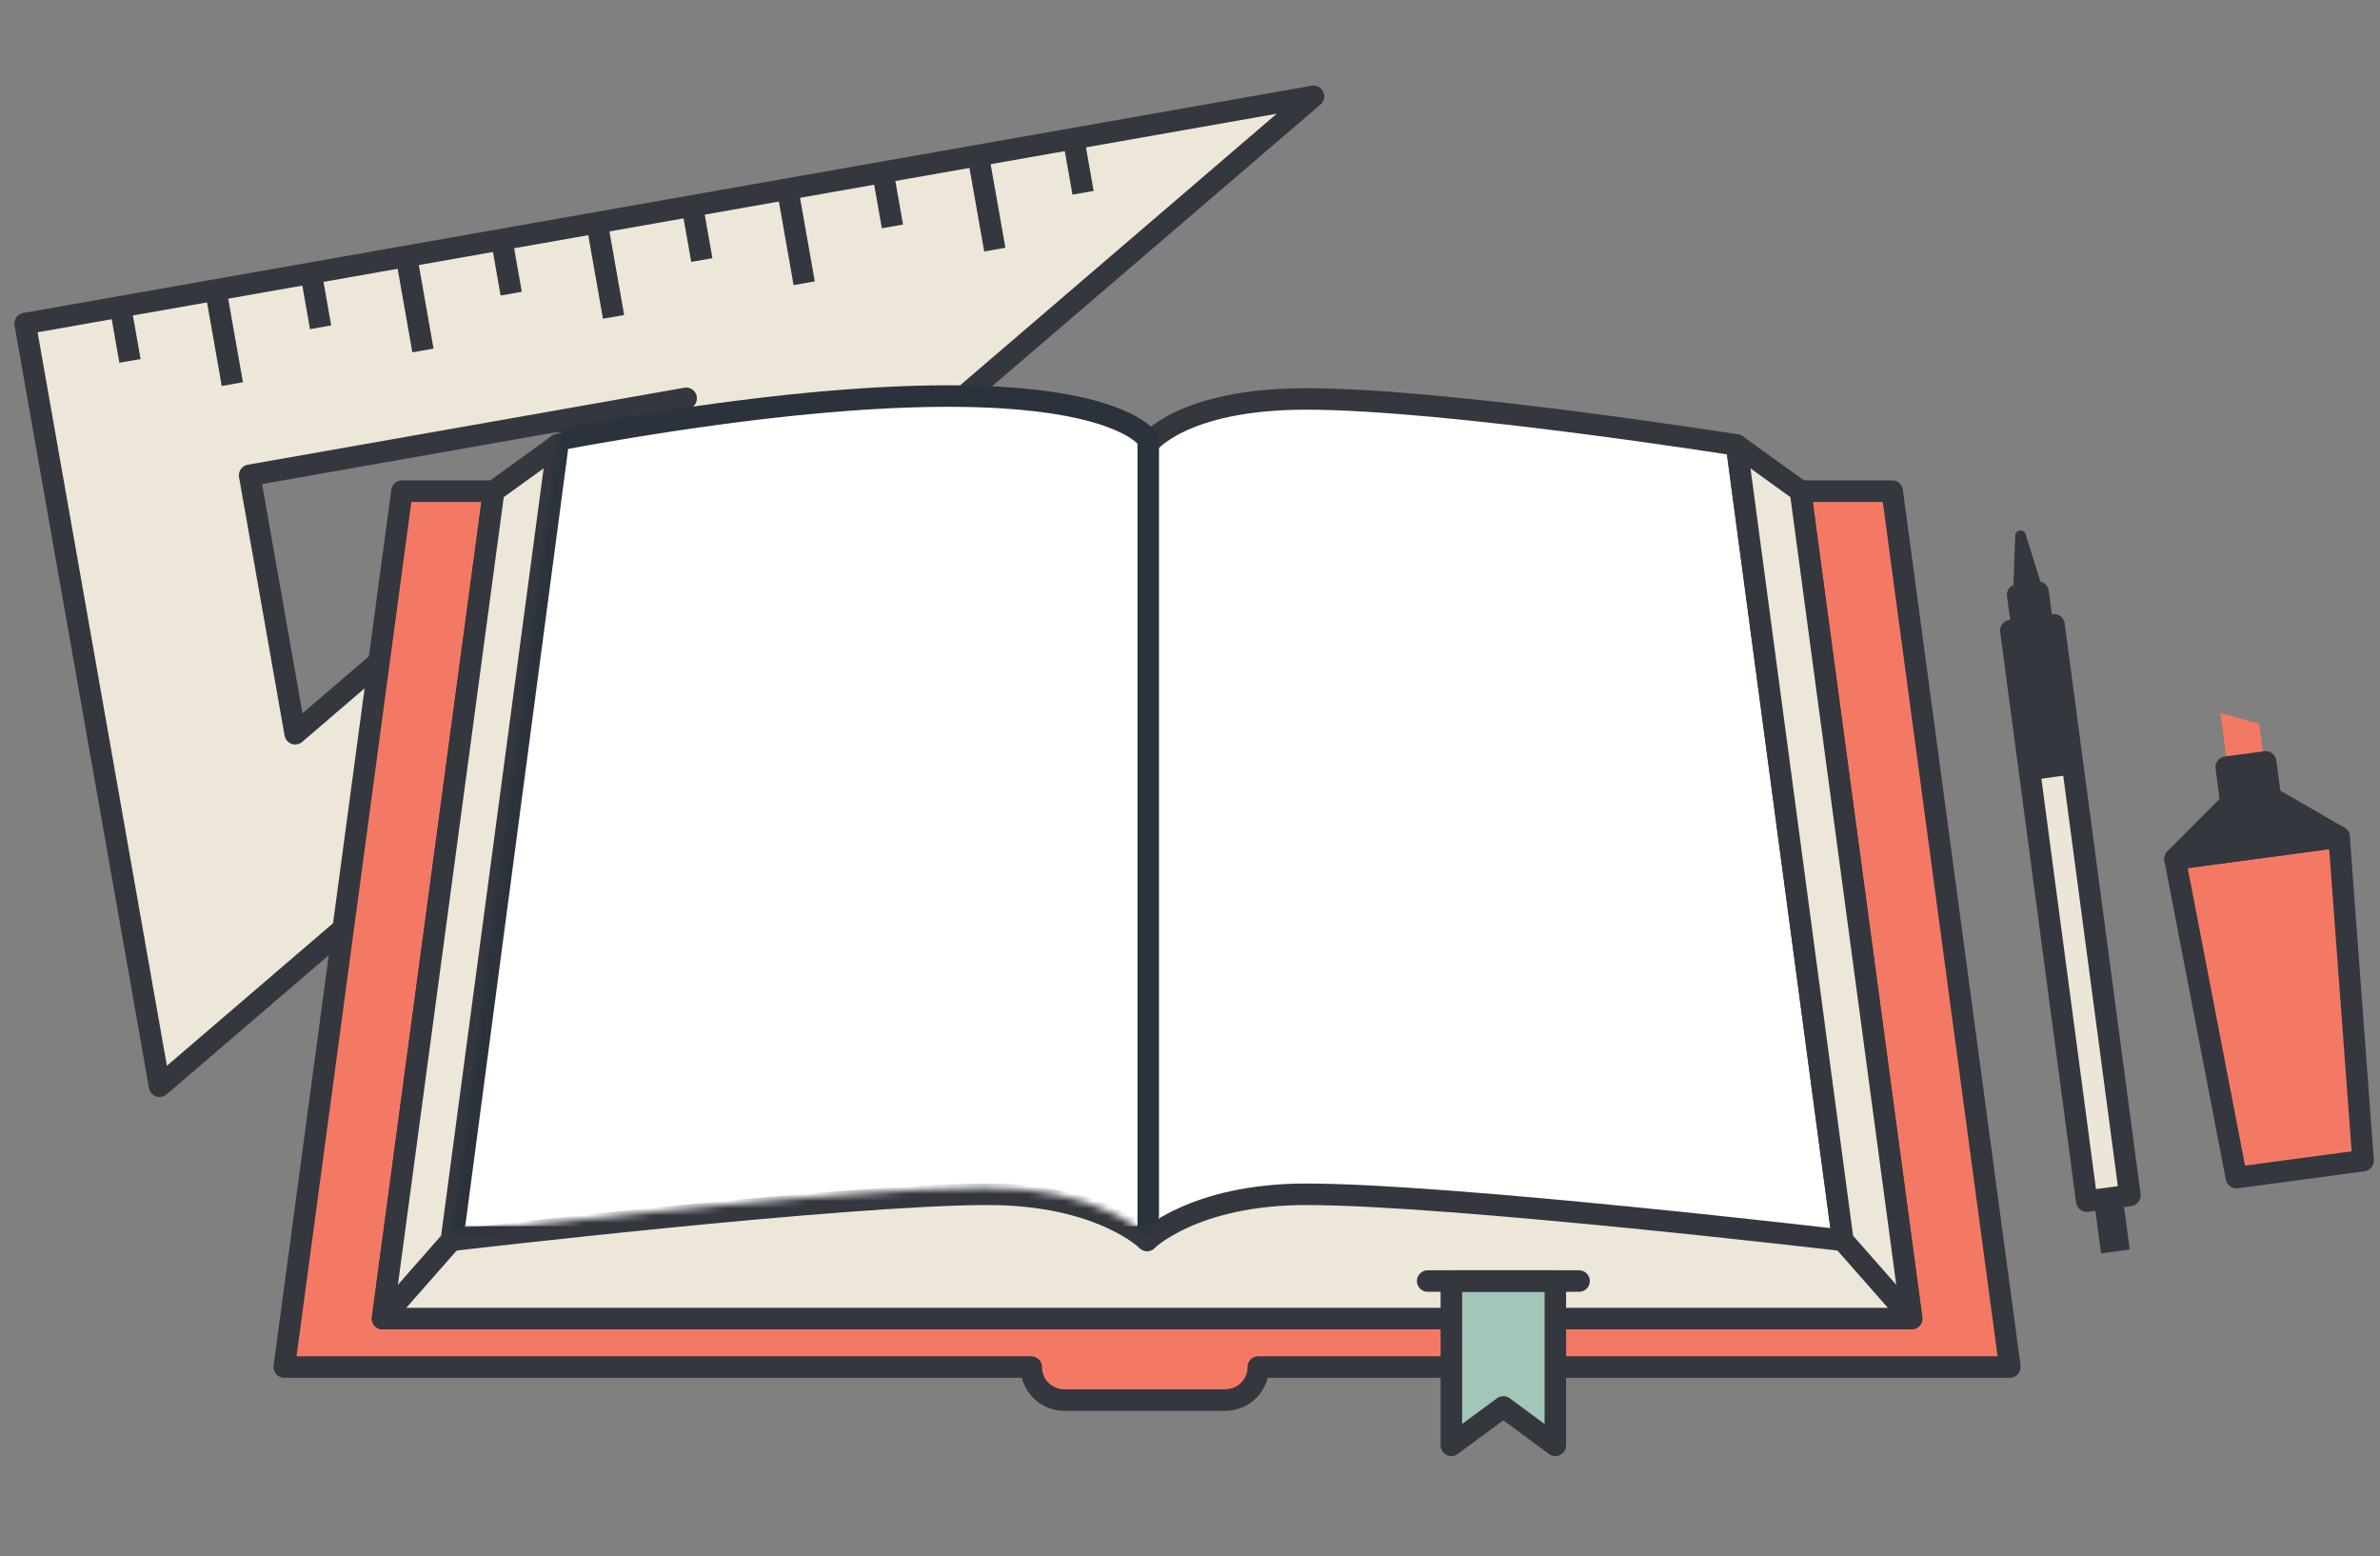 
<svg width="332px" height="217px" viewBox="227 2335 332 217" version="1.1" xmlns="http://www.w3.org/2000/svg" xmlns:xlink="http://www.w3.org/1999/xlink"><rect x="227" y="2335" width="332" height="217" fill="#808080" stroke="none"/> <!-- viewBox="227 2347 332 217" -->
    <defs>
        <path d="M24.704,0 L0,185 C0,185 54.4,178.607 74.443,178.607 C90.031,178.607 96.5,185 96.5,185 C96.5,185 102.969,178.607 118.557,178.607 C138.6,178.607 193,185 193,185 L168.296,0 L24.704,0 Z" id="path-1"></path>
    </defs>
    <g id="landing-a2" stroke="none" stroke-width="1" fill="none" fill-rule="evenodd" transform="translate(229, 2322)"> <!-- transform="translate(229.000000, 2347.000000)" -->
        <g id="rule" transform="translate(100.5, 95.5) rotate(-10) translate(-100.5, -95.5) translate(9, 41)">
            <path d="M27.666,26.782 L89.5,26.782 L27.666,63.375 L27.666,26.782 Z M0.5,0.5 L0.5,108.5 L183,0.5 L0.5,0.5 Z" id="Fill-1" fill="#ECE7D9"></path>
            <g id="Group-26" stroke="#34373E" stroke-width="3" stroke-linejoin="round">
                <path d="M27.666,26.782 L89.5,26.782 L27.666,63.375 L27.666,26.782 Z M0.5,0.5 L0.5,108.5 L183,0.5 L0.5,0.5 Z" id="Stroke-2"></path>
                <path d="M27.5,13.834 L27.5,0.5" id="Stroke-4"></path>
                <path d="M54.5,13.834 L54.5,0.5" id="Stroke-6"></path>
                <path d="M81.5,13.834 L81.5,0.5" id="Stroke-8"></path>
                <path d="M108.5,13.834 L108.5,0.5" id="Stroke-10"></path>
                <path d="M135.5,13.834 L135.5,0.5" id="Stroke-12"></path>
                <path d="M14,8.167 L14,0.833" id="Stroke-14"></path>
                <path d="M41,8.167 L41,0.833" id="Stroke-16"></path>
                <path d="M68,8.167 L68,0.833" id="Stroke-18"></path>
                <path d="M95,8.167 L95,0.833" id="Stroke-20"></path>
                <path d="M122,8.167 L122,0.833" id="Stroke-22"></path>
                <path d="M149,8.167 L149,0.833" id="Stroke-24"></path>
            </g>
        </g>
        <g id="book" transform="translate(37, 0)">
            <path d="M241.371,203.64 L224.952,81.491 L17.072,81.491 L0.652,203.64 L104.854,203.64 C104.854,206.183 106.908,208.243 109.44,208.243 L131.944,208.243 C134.477,208.243 136.53,206.183 136.53,203.64 L241.371,203.64 Z" id="Fill-15" fill="#F47965"></path>
            <path d="M241.371,203.64 L224.952,81.491 L17.072,81.491 L0.652,203.64 L104.854,203.64 C104.854,206.183 106.908,208.243 109.44,208.243 L131.944,208.243 C134.477,208.243 136.53,206.183 136.53,203.64 L241.371,203.64 Z" id="Stroke-17" stroke="#34373E" stroke-width="3" stroke-linejoin="round"></path>
            <polygon id="Fill-19" fill="#ECE7D9" points="227.665 196.885 14.359 196.885 29.871 81.492 212.154 81.492"></polygon>
            <polygon id="Stroke-21" stroke="#34373E" stroke-width="3" stroke-linejoin="round" points="227.665 196.885 14.359 196.885 29.871 81.492 212.154 81.492"></polygon>
            <path d="M203.239,75.058 C203.239,75.058 162.82,68.634 143.196,68.634 C125.598,68.634 121.013,75.058 121.013,75.058 L121.013,185.975 C121.013,185.975 127.517,179.551 143.196,179.551 C163.354,179.551 218.066,185.975 218.066,185.975 L203.239,75.058 Z" id="Fill-23" fill="#FFFFFF"></path>
            <path d="M203.239,75.058 C203.239,75.058 162.82,68.634 143.196,68.634 C125.598,68.634 121.013,75.058 121.013,75.058 L121.013,185.975 C121.013,185.975 127.517,179.551 143.196,179.551 C163.354,179.551 218.066,185.975 218.066,185.975 L203.239,75.058 Z" id="Stroke-25" stroke="#34373E" stroke-width="3" stroke-linejoin="round"></path>
            <path d="M38.785,75.058 C38.785,75.058 79.204,68.634 98.829,68.634 C116.426,68.634 121.012,75.058 121.012,75.058 L121.012,185.975 C121.012,185.975 114.506,179.551 98.829,179.551 C78.67,179.551 23.958,185.975 23.958,185.975 L38.785,75.058 Z" id="Fill-27" fill="#FFFFFF"></path>
            <path d="M38.785,75.058 C38.785,75.058 79.204,68.634 98.829,68.634 C116.426,68.634 121.012,75.058 121.012,75.058 L121.012,185.975 C121.012,185.975 114.506,179.551 98.829,179.551 C78.67,179.551 23.958,185.975 23.958,185.975 L38.785,75.058 Z" id="Stroke-29" stroke="#34373E" stroke-width="3" stroke-linejoin="round"></path>
            <polygon id="Fill-31" fill="#ECE7D9" points="227.665 196.885 218.067 185.974 203.24 75.059 212.154 81.492"></polygon>
            <polygon id="Stroke-33" stroke="#34373E" stroke-width="3" stroke-linejoin="round" points="227.665 196.885 218.067 185.974 203.24 75.059 212.154 81.492"></polygon>
            <polygon id="Fill-35" fill="#ECE7D9" points="23.958 185.975 14.359 196.885 29.87 81.492 38.784 75.058"></polygon>
            <polygon id="Stroke-37" stroke="#34373E" stroke-width="3" stroke-linejoin="round" points="23.958 185.975 14.359 196.885 29.87 81.492 38.784 75.058"></polygon>
            <polygon id="Fill-39" fill="#A2C6B8" points="177.965 191.649 177.965 214.56 170.712 209.206 163.46 214.56 163.46 191.649"></polygon>
            <polygon id="Stroke-41" stroke="#34373E" stroke-width="3" stroke-linejoin="round" points="177.965 191.649 177.965 214.56 170.712 209.206 163.46 214.56 163.46 191.649"></polygon>
            <path d="M181.271,191.649 L160.154,191.649" id="Fill-43" fill="#FFFFFF"></path>
            <path d="M181.271,191.649 L160.154,191.649" id="Stroke-45" stroke="#34373E" stroke-width="3" stroke-linecap="round" stroke-linejoin="round"></path>
            <g id="page-wrapper" transform="translate(24, 0)">
                <mask id="mask-2" fill="white">
                    <use xlink:href="#path-1"></use>
                </mask>
                <g id="Fill-1"></g>
                <path d="M97.174,185.491 L0.187,185.491 C0.187,185.491 14.912,74.32 14.912,74.32 C89.229,60.626 97.174,74.32 97.174,74.32 L97.174,185.491 Z" id="pagecorner" stroke="#2B323B" stroke-width="3" stroke-linejoin="round" fill="#FFFFFF" mask="url(#mask-2)">
                    <animate 
             attributeName="d" 
             dur="5000ms" 
             repeatCount="indefinite"
             keyTimes="0;
                       .2;
                       .3;
                       .5;
                       1"
             calcMode="spline" 
             keySplines="
                         0.47, 0, 0.745, 0.715;
                         0,0,1,1;
                         0.39, 0.575, 0.565, 1;
                         0,0,1,1;"
             values="
                    M187.404,185.386 L185.402,178.094 C185.402,178.094 192.317,176.777 192.317,176.777 C192.317,176.777 190.123,180.877 190.123,180.877 L187.404,185.386 Z;

                    M111.048,178.913 L75.275,100.153 C75.275,100.153 179.15,75.441 179.15,75.441 C179.15,75.441 175.432,81.33 175.432,81.33 L111.048,178.913 Z;

                    M97.174,185.491 L20.1,126.863 C20.1,126.863 97.174,48.084 97.174,48.084 C97.174,48.084 97.174,74.32 97.174,74.32 L97.174,185.491 Z;

                    M97.174,185.491 L0.187,185.491 C0.187,185.491 14.912,74.32 14.912,74.32 C89.229,60.626 97.174,74.32 97.174,74.32 L97.174,185.491 Z;

                    M97.174,185.491 L0.187,185.491 C0.187,185.491 14.912,74.32 14.912,74.32 C89.229,60.626 97.174,74.32 97.174,74.32 L97.174,185.491 Z;"/>
                </path>
            </g>
        </g>
        <g id="stabilo" transform="translate(301, 112)">
            <polygon id="Fill-47" fill="#F47965" points="26.642 62.858 8.969 65.228 0.402 20.79 23.291 17.721"></polygon>
            <polygon id="Stroke-49" stroke="#34373E" stroke-width="3" stroke-linejoin="round" points="26.642 62.858 8.969 65.228 0.402 20.79 23.291 17.721"></polygon>
            <polygon id="Fill-51" fill="#34373E" points="13.709 12.197 8.205 12.936 0.402 20.79 23.291 17.721"></polygon>
            <polygon id="Stroke-53" stroke="#34373E" stroke-width="3" stroke-linejoin="round" points="13.709 12.197 8.205 12.936 0.402 20.79 23.291 17.721"></polygon>
            <polygon id="Fill-55" fill="#F47965" points="12.141 1.936 6.745 0.44 7.861 8.837 12.967 8.152"></polygon>
            <polygon id="Fill-57" fill="#34373E" points="8.204 12.935 13.709 12.197 13.051 7.253 7.546 7.991"></polygon>
            <polygon id="Stroke-59" stroke="#34373E" stroke-width="3" stroke-linejoin="round" points="8.204 12.935 13.709 12.197 13.051 7.253 7.546 7.991"></polygon>
        </g>
        <g id="pen" transform="translate(278, 86)">
            <polygon id="Fill-61" fill="#ECE6D9" points="0.504 14.942 6.527 14.135 17.114 93.705 11.091 94.512"></polygon>
            <polygon id="Stroke-63" stroke="#34373E" stroke-width="3" stroke-linejoin="round" points="0.504 14.942 6.527 14.135 17.114 93.705 11.091 94.512"></polygon>
            <polygon id="Fill-65" fill="#34373E" points="0.504 14.942 6.527 14.135 9.3 34.982 3.278 35.79"></polygon>
            <polygon id="Fill-67" fill="#34373E" points="12.102 94.377 16.103 93.841 17.089 101.252 13.088 101.788"></polygon>
            <polygon id="Fill-69" fill="#34373E" points="1.455 9.952 4.304 9.569 5.1 15.55 2.25 15.932"></polygon>
            <polygon id="Stroke-71" stroke="#34373E" stroke-width="3" stroke-linejoin="round" points="1.455 9.952 4.304 9.569 5.1 15.55 2.25 15.932"></polygon>
            <path d="M1.756,0.979 L1.756,0.979 C2.14,0.927 2.501,1.18 2.582,1.561 L5.044,9.47 L0.808,10.038 L1.112,1.751 C1.095,1.364 1.375,1.03 1.756,0.979" id="Fill-73" fill="#34373E"></path>
        </g>
    </g>
</svg>